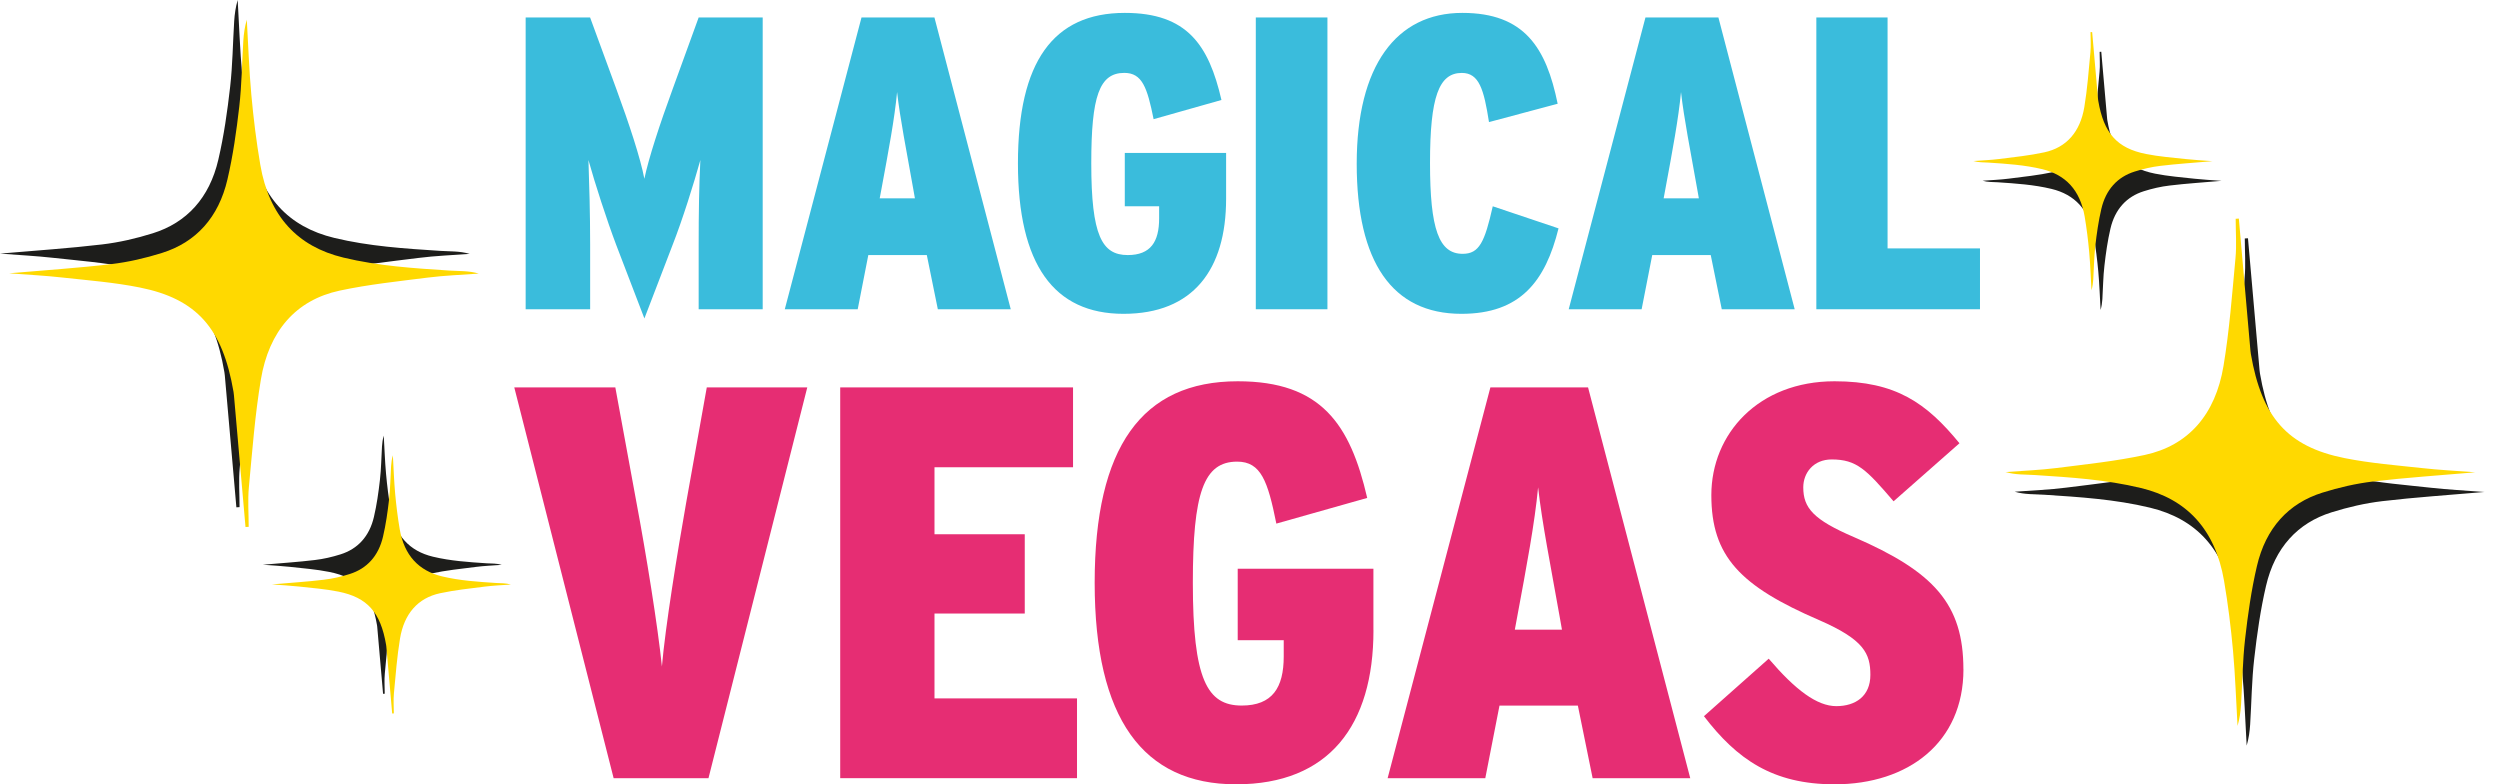 <?xml version="1.0" encoding="UTF-8"?>
<svg xmlns="http://www.w3.org/2000/svg" width="153" height="48" viewBox="0 0 153 48" fill="none">
  <path d="M46.677 18.926H42.758V14.972C42.758 13.058 42.784 11.324 42.862 9.794C42.473 11.197 41.773 13.441 41.15 15.024L39.437 19.489L37.725 15.024C37.127 13.443 36.402 11.197 36.013 9.794C36.063 11.274 36.117 13.058 36.117 14.972V18.926H32.17V1.069H36.114L37.723 5.456C38.501 7.575 39.201 9.691 39.435 10.942C39.695 9.691 40.369 7.625 41.173 5.431L42.758 1.069H46.677V18.926Z" fill="#3ABCDC"></path>
  <path d="M61.858 18.926H57.395L56.721 15.609H53.141L52.492 18.926H48.029L52.724 1.069H57.187L61.858 18.926ZM55.993 12.14L55.889 11.552C55.474 9.206 55.085 7.267 54.902 5.634C54.747 7.267 54.383 9.206 53.943 11.577L53.838 12.138H55.991L55.993 12.14Z" fill="#3ABCDC"></path>
  <path d="M75.038 12.165C75.038 16.503 73.015 19.206 68.758 19.206C64.502 19.206 62.298 16.197 62.298 9.996C62.298 3.796 64.451 0.789 68.837 0.789C72.651 0.789 73.975 2.752 74.753 6.119L70.601 7.293C70.211 5.354 69.901 4.461 68.809 4.461C67.278 4.461 66.786 5.889 66.786 9.996C66.786 14.409 67.435 15.61 69.018 15.61C70.42 15.61 70.939 14.794 70.939 13.366V12.625H68.837V9.361H75.038V12.167V12.165Z" fill="#3ABCDC"></path>
  <path d="M81.239 18.926H76.855V1.069H81.239V18.926Z" fill="#3ABCDC"></path>
  <path d="M95.382 13.976C94.578 17.215 93.046 19.206 89.441 19.206C85.186 19.206 83.031 16.017 83.031 10.024C83.031 4.03 85.446 0.789 89.492 0.789C93.306 0.789 94.629 2.932 95.329 6.349L91.126 7.472C90.815 5.484 90.528 4.463 89.464 4.463C88.062 4.463 87.517 5.917 87.517 9.974C87.517 14.031 88.062 15.534 89.515 15.534C90.528 15.534 90.864 14.819 91.357 12.625L95.38 13.976H95.382Z" fill="#3ABCDC"></path>
  <path d="M109.835 18.926H105.372L104.697 15.609H101.117L100.468 18.926H96.005L100.702 1.069H105.166L109.835 18.926ZM103.97 12.14L103.866 11.552C103.451 9.206 103.061 7.267 102.878 5.634C102.723 7.267 102.359 9.206 101.919 11.577L101.815 12.138H103.97V12.14Z" fill="#3ABCDC"></path>
  <path d="M121.175 18.926H111.16V1.069H115.519V15.202H121.175V18.926Z" fill="#3ABCDC"></path>
  <path d="M49.405 23.709L43.359 47.624H37.554L31.474 23.709H37.658L38.944 30.712C39.535 33.855 40.265 38.364 40.509 40.79C40.717 38.364 41.447 33.855 42.003 30.712L43.255 23.709H49.405Z" fill="#E62D73"></path>
  <path d="M65.913 47.624H51.421V23.709H65.67V28.596H57.191V32.696H62.715V37.548H57.191V42.742H65.913V47.628V47.624Z" fill="#E62D73"></path>
  <path d="M84.056 38.571C84.056 44.378 81.345 48 75.646 48C69.948 48 66.994 43.968 66.994 35.667C66.994 27.366 69.879 23.334 75.751 23.334C80.86 23.334 82.631 25.965 83.673 30.473L78.112 32.045C77.591 29.448 77.174 28.252 75.714 28.252C73.663 28.252 73.002 30.166 73.002 35.665C73.002 41.574 73.871 43.18 75.992 43.18C77.869 43.18 78.564 42.086 78.564 40.173V39.182H75.748V34.808H84.053V38.567L84.056 38.571Z" fill="#E62D73"></path>
  <path d="M103.445 47.624H97.469L96.565 43.182H91.769L90.9 47.624H84.923L91.212 23.709H97.189L103.443 47.624H103.445ZM95.592 38.537L95.453 37.751C94.897 34.607 94.376 32.013 94.132 29.826C93.924 32.013 93.437 34.607 92.846 37.785L92.707 38.537H95.592Z" fill="#E62D73"></path>
  <path d="M120.163 40.961C120.163 45.437 116.791 48 112.275 48C108.488 48 106.298 46.462 104.282 43.831L108.245 40.312C109.878 42.225 111.199 43.216 112.381 43.216C113.563 43.216 114.467 42.601 114.467 41.303C114.467 40.004 114.084 39.15 111.338 37.954C106.507 35.87 104.734 34.059 104.734 30.302C104.734 26.546 107.619 23.334 112.275 23.334C116.029 23.334 117.903 24.666 119.919 27.127L115.887 30.68C114.219 28.733 113.628 28.118 112.098 28.118C110.986 28.118 110.36 28.938 110.36 29.826C110.36 31.09 110.986 31.808 113.454 32.867C118.355 34.986 120.16 36.968 120.16 40.963L120.163 40.961Z" fill="#E62D73"></path>
  <path d="M23.444 42.462C23.419 42.164 23.391 41.866 23.366 41.566C23.271 40.495 23.179 39.422 23.085 38.351C23.082 38.318 23.076 38.284 23.071 38.25C22.733 36.278 21.933 35.356 20.153 35.002C19.355 34.842 18.541 34.78 17.729 34.69C17.216 34.634 16.7 34.608 16.083 34.561C17.213 34.462 18.239 34.398 19.263 34.274C19.793 34.212 20.326 34.089 20.842 33.926C21.899 33.594 22.608 32.822 22.884 31.636C23.057 30.894 23.166 30.13 23.252 29.368C23.33 28.691 23.336 28.003 23.378 27.32C23.391 27.098 23.422 26.879 23.486 26.66C23.531 27.441 23.556 28.222 23.626 29C23.693 29.731 23.782 30.461 23.905 31.18C24.181 32.785 25.068 33.726 26.493 34.069C27.578 34.33 28.683 34.401 29.788 34.474C30.092 34.493 30.401 34.476 30.708 34.569C30.175 34.608 29.642 34.628 29.113 34.696C28.198 34.811 27.28 34.906 26.379 35.1C25.012 35.392 24.175 36.362 23.924 37.871C23.74 38.978 23.656 40.105 23.55 41.226C23.511 41.63 23.545 42.046 23.545 42.456L23.444 42.462Z" fill="#1D1D1B"></path>
  <path d="M24.002 43.667C23.977 43.369 23.949 43.071 23.924 42.77C23.829 41.7 23.737 40.627 23.642 39.556C23.639 39.522 23.634 39.489 23.628 39.455C23.291 37.482 22.49 36.561 20.71 36.207C19.913 36.047 19.098 35.985 18.287 35.895C17.773 35.839 17.257 35.813 16.641 35.766C17.77 35.667 18.797 35.603 19.821 35.479C20.351 35.417 20.884 35.294 21.399 35.131C22.457 34.799 23.165 34.026 23.441 32.841C23.614 32.099 23.723 31.334 23.81 30.573C23.888 29.896 23.893 29.207 23.935 28.525C23.949 28.303 23.98 28.084 24.044 27.864C24.088 28.645 24.114 29.427 24.183 30.205C24.25 30.936 24.34 31.666 24.462 32.385C24.738 33.99 25.625 34.931 27.051 35.274C28.136 35.535 29.241 35.605 30.345 35.678C30.649 35.698 30.959 35.681 31.266 35.774C30.733 35.813 30.2 35.833 29.67 35.9C28.755 36.016 27.837 36.111 26.936 36.305C25.57 36.597 24.733 37.567 24.482 39.075C24.298 40.183 24.214 41.309 24.108 42.43C24.069 42.835 24.102 43.251 24.102 43.661L24.002 43.667Z" fill="#FFD900"></path>
  <path d="M14.466 31.048C14.416 30.461 14.363 29.874 14.313 29.289C14.129 27.185 13.942 25.078 13.758 22.973C13.752 22.905 13.744 22.838 13.732 22.773C13.069 18.896 11.495 17.089 7.995 16.39C6.424 16.075 4.823 15.951 3.233 15.777C2.223 15.665 1.211 15.614 0 15.521C2.221 15.328 4.24 15.198 6.248 14.959C7.292 14.836 8.338 14.594 9.35 14.277C11.431 13.627 12.82 12.107 13.361 9.775C13.702 8.317 13.914 6.817 14.084 5.322C14.237 3.99 14.248 2.638 14.332 1.298C14.36 0.865 14.419 0.433 14.547 -1.52588e-05C14.636 1.534 14.684 3.071 14.823 4.6C14.954 6.035 15.13 7.468 15.373 8.885C15.914 12.04 17.657 13.886 20.46 14.56C22.594 15.075 24.765 15.212 26.932 15.353C27.532 15.392 28.137 15.358 28.742 15.538C27.696 15.617 26.647 15.653 25.607 15.786C23.811 16.013 22.003 16.201 20.232 16.581C17.548 17.157 15.9 19.059 15.406 22.026C15.043 24.201 14.879 26.418 14.672 28.621C14.597 29.419 14.661 30.231 14.661 31.037L14.466 31.048Z" fill="#1D1D1B"></path>
  <path d="M15.025 32.253C14.974 31.666 14.921 31.079 14.871 30.494C14.687 28.39 14.5 26.282 14.316 24.178C14.31 24.11 14.302 24.043 14.291 23.978C13.627 20.101 12.054 18.294 8.553 17.594C6.983 17.28 5.382 17.156 3.792 16.982C2.782 16.869 1.769 16.819 0.559 16.726C2.779 16.532 4.799 16.403 6.807 16.164C7.85 16.041 8.896 15.799 9.909 15.481C11.99 14.832 13.379 13.312 13.92 10.98C14.26 9.522 14.472 8.021 14.643 6.526C14.796 5.195 14.807 3.843 14.891 2.503C14.919 2.07 14.977 1.637 15.105 1.205C15.195 2.739 15.242 4.276 15.382 5.804C15.513 7.24 15.688 8.673 15.931 10.089C16.472 13.245 18.216 15.091 21.019 15.765C23.153 16.279 25.323 16.417 27.491 16.558C28.09 16.597 28.695 16.563 29.301 16.743C28.255 16.822 27.206 16.858 26.166 16.99C24.369 17.218 22.562 17.406 20.79 17.785C18.107 18.361 16.458 20.264 15.965 23.231C15.602 25.406 15.438 27.622 15.231 29.825C15.156 30.623 15.22 31.435 15.22 32.242L15.025 32.253Z" fill="#FFD900"></path>
  <path d="M128.598 3.167C128.623 3.465 128.651 3.763 128.676 4.064C128.771 5.134 128.863 6.207 128.958 7.278C128.961 7.312 128.966 7.345 128.972 7.379C129.309 9.352 130.11 10.273 131.89 10.627C132.687 10.787 133.502 10.849 134.314 10.939C134.827 10.995 135.343 11.021 135.959 11.068C134.83 11.167 133.803 11.231 132.779 11.355C132.249 11.417 131.717 11.54 131.201 11.703C130.143 12.035 129.435 12.808 129.159 13.993C128.986 14.735 128.877 15.499 128.791 16.261C128.712 16.938 128.707 17.627 128.665 18.309C128.651 18.531 128.62 18.75 128.556 18.97C128.512 18.189 128.486 17.407 128.417 16.629C128.35 15.899 128.261 15.168 128.138 14.449C127.862 12.844 126.975 11.903 125.549 11.56C124.464 11.299 123.36 11.229 122.255 11.155C121.951 11.136 121.641 11.153 121.334 11.06C121.867 11.021 122.4 11.001 122.93 10.934C123.845 10.818 124.763 10.723 125.664 10.529C127.03 10.237 127.867 9.267 128.118 7.758C128.302 6.651 128.386 5.525 128.492 4.404C128.531 3.999 128.498 3.583 128.498 3.173L128.598 3.167Z" fill="#1D1D1B"></path>
  <path d="M128.04 1.963C128.066 2.26 128.093 2.558 128.119 2.859C128.213 3.929 128.305 5.003 128.4 6.073C128.403 6.107 128.409 6.141 128.414 6.174C128.752 8.147 129.552 9.069 131.332 9.423C132.13 9.583 132.944 9.645 133.756 9.734C134.269 9.791 134.785 9.816 135.402 9.864C134.272 9.962 133.245 10.027 132.222 10.15C131.692 10.212 131.159 10.336 130.643 10.499C129.586 10.83 128.877 11.603 128.601 12.789C128.428 13.53 128.319 14.295 128.233 15.056C128.155 15.733 128.149 16.422 128.107 17.105C128.093 17.326 128.063 17.546 127.999 17.765C127.954 16.984 127.929 16.203 127.859 15.424C127.792 14.694 127.703 13.963 127.58 13.244C127.304 11.639 126.417 10.698 124.992 10.355C123.907 10.094 122.802 10.024 121.697 9.951C121.393 9.931 121.084 9.948 120.777 9.855C121.31 9.816 121.842 9.796 122.372 9.729C123.287 9.614 124.205 9.518 125.106 9.324C126.473 9.032 127.31 8.063 127.561 6.554C127.745 5.447 127.828 4.32 127.934 3.199C127.974 2.794 127.94 2.378 127.94 1.968L128.04 1.963Z" fill="#FFD900"></path>
  <path d="M137.576 14.582C137.627 15.17 137.68 15.757 137.73 16.341C137.914 18.446 138.101 20.553 138.285 22.658C138.291 22.725 138.299 22.793 138.31 22.857C138.974 26.735 140.547 28.541 144.048 29.241C145.618 29.556 147.219 29.68 148.809 29.854C149.819 29.966 150.832 30.017 152.042 30.109C149.822 30.303 147.802 30.433 145.794 30.671C144.751 30.795 143.705 31.037 142.692 31.354C140.611 32.003 139.222 33.523 138.681 35.855C138.341 37.314 138.129 38.814 137.959 40.309C137.805 41.641 137.794 42.992 137.71 44.333C137.682 44.765 137.624 45.198 137.496 45.631C137.406 44.097 137.359 42.56 137.219 41.031C137.088 39.595 136.913 38.162 136.67 36.746C136.129 33.591 134.385 31.745 131.582 31.07C129.448 30.556 127.278 30.419 125.111 30.278C124.511 30.239 123.906 30.272 123.3 30.093C124.346 30.014 125.395 29.977 126.436 29.845C128.232 29.618 130.039 29.429 131.811 29.05C134.494 28.474 136.143 26.572 136.636 23.605C136.999 21.43 137.164 19.213 137.37 17.01C137.445 16.212 137.381 15.4 137.381 14.594L137.576 14.582Z" fill="#1D1D1B"></path>
  <path d="M137.018 13.378C137.068 13.965 137.121 14.552 137.171 15.137C137.355 17.241 137.542 19.349 137.726 21.453C137.732 21.52 137.74 21.588 137.751 21.653C138.415 25.53 139.989 27.337 143.489 28.036C145.06 28.351 146.661 28.475 148.251 28.649C149.261 28.761 150.273 28.812 151.484 28.905C149.263 29.099 147.244 29.228 145.235 29.467C144.192 29.59 143.146 29.832 142.134 30.149C140.053 30.799 138.664 32.319 138.122 34.651C137.782 36.109 137.57 37.609 137.4 39.104C137.247 40.436 137.235 41.788 137.152 43.128C137.124 43.561 137.065 43.993 136.937 44.426C136.848 42.892 136.8 41.355 136.661 39.826C136.53 38.391 136.354 36.958 136.111 35.541C135.57 32.386 133.827 30.54 131.023 29.866C128.89 29.351 126.719 29.214 124.552 29.073C123.952 29.034 123.347 29.068 122.742 28.888C123.788 28.809 124.837 28.773 125.877 28.641C127.673 28.413 129.481 28.225 131.252 27.845C133.936 27.269 135.584 25.367 136.078 22.4C136.44 20.225 136.605 18.008 136.811 15.805C136.887 15.007 136.823 14.195 136.823 13.389L137.018 13.378Z" fill="#FFD900"></path>
</svg>
